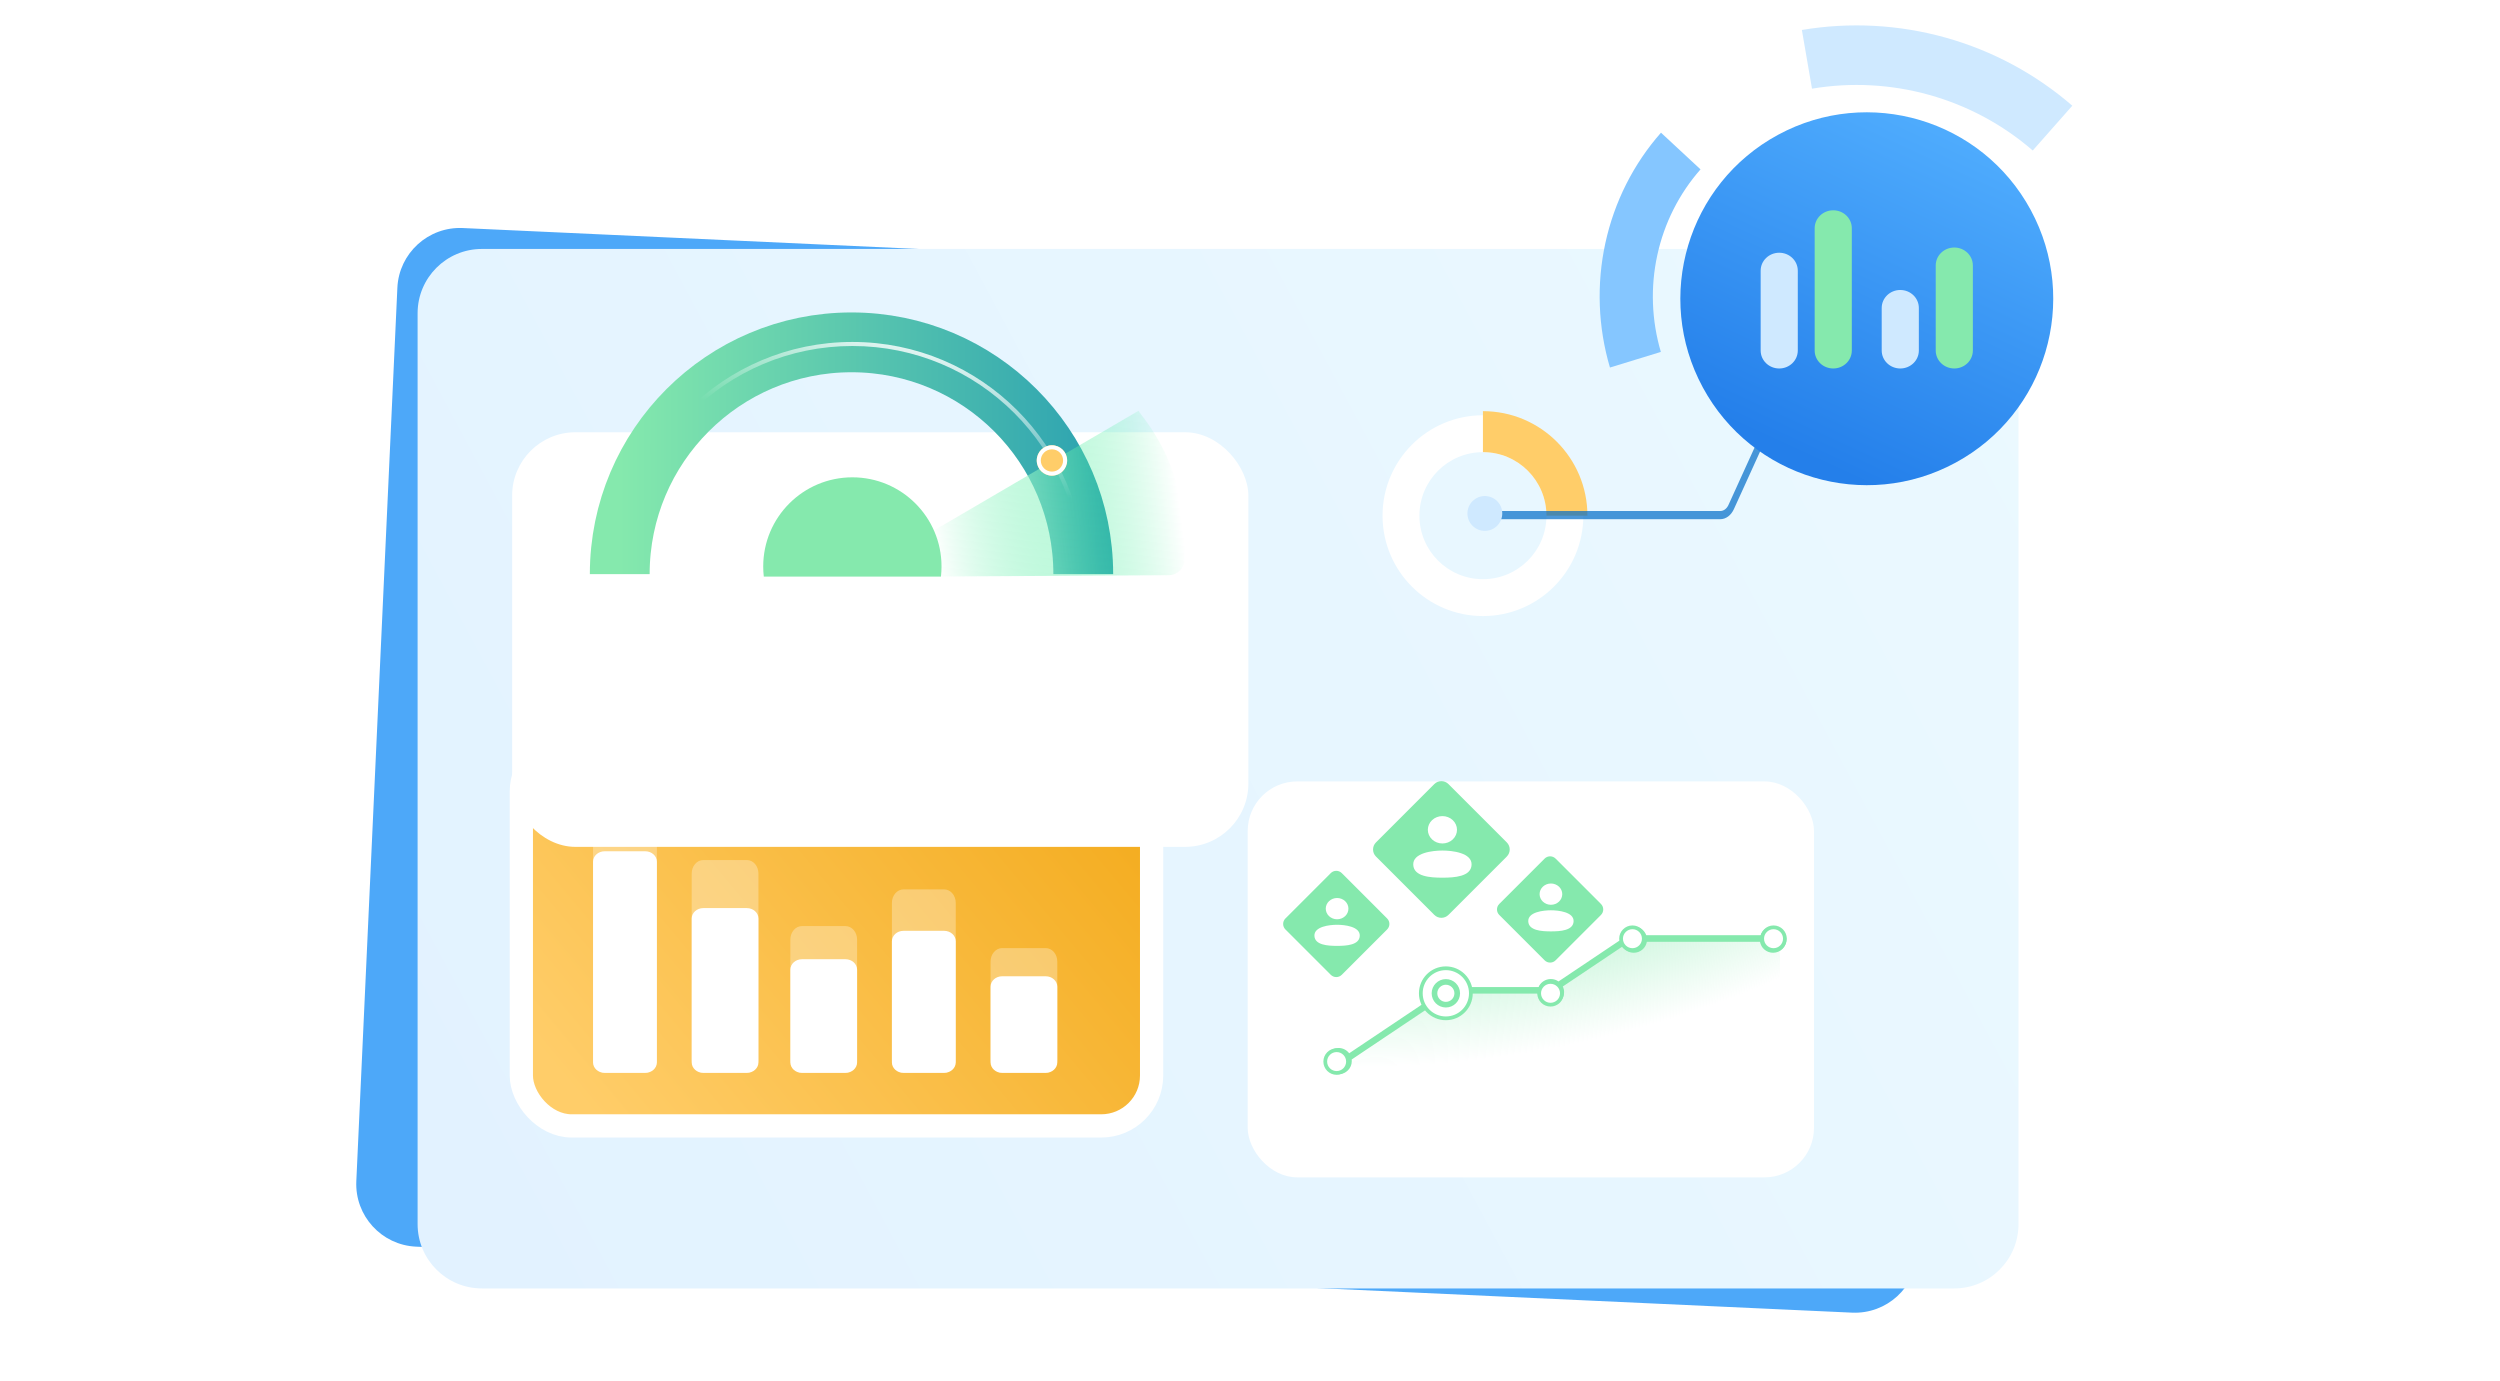 <svg width="543" height="300" viewBox="0 0 543 300" fill="none" xmlns="http://www.w3.org/2000/svg">
<g clip-path="url(#clip0_251_133626)">
<path d="M416.484 272.131C416.139 279.642 409.771 285.451 402.26 285.106L90.367 270.773C82.856 270.428 77.047 264.06 77.392 256.549L86.309 62.505C86.654 54.994 93.022 49.185 100.533 49.53L412.426 63.862C419.937 64.207 425.746 70.576 425.401 78.087L416.484 272.131Z" fill="#4DA8F9"/>
<g filter="url(#filter0_d_251_133626)">
<path d="M438.42 252.157C438.42 259.872 432.166 266.126 424.451 266.126L104.672 266.126C96.957 266.126 90.703 259.872 90.703 252.157L90.703 54.317C90.703 46.602 96.957 40.348 104.672 40.348L424.451 40.348C432.166 40.348 438.42 46.602 438.42 54.317L438.42 252.157Z" fill="url(#paint0_linear_251_133626)"/>
</g>
<path fill-rule="evenodd" clip-rule="evenodd" d="M322.094 125.799C329.713 125.799 335.89 119.622 335.89 112.003C335.89 104.383 329.713 98.207 322.094 98.207C314.475 98.207 308.298 104.383 308.298 112.003C308.298 119.622 314.475 125.799 322.094 125.799ZM322.094 90.196C310.051 90.196 300.288 99.959 300.288 112.003C300.288 124.046 310.051 133.809 322.094 133.809C334.137 133.809 343.9 124.046 343.9 112.003C343.9 99.959 334.137 90.196 322.094 90.196Z" fill="white"/>
<path fill-rule="evenodd" clip-rule="evenodd" d="M335.888 111.998C335.888 104.379 329.712 98.202 322.093 98.202V89.302C334.627 89.302 344.789 99.463 344.789 111.998H335.888Z" fill="#FFCD69"/>
<path fill-rule="evenodd" clip-rule="evenodd" d="M373.648 110.992C374.376 110.992 375.051 110.493 375.421 109.679L388.68 80.524C388.872 80.101 389.293 79.96 389.619 80.209C389.946 80.459 390.054 81.003 389.862 81.426L376.602 110.582C375.986 111.937 374.862 112.77 373.648 112.77L323.6 112.769C323.221 112.769 322.914 112.371 322.914 111.881C322.914 111.39 323.221 110.992 323.6 110.992L373.648 110.992Z" fill="#016BC8" fill-opacity="0.7"/>
<path d="M318.725 111.523C318.725 109.434 320.418 107.74 322.507 107.74C324.597 107.74 326.29 109.434 326.29 111.523C326.29 113.612 324.597 115.306 322.507 115.306C320.418 115.306 318.725 113.612 318.725 111.523Z" fill="#CFE9FF"/>
<path d="M369.856 84.154C359.216 64.486 366.534 39.916 386.202 29.276C405.87 18.635 430.44 25.953 441.081 45.621C451.721 65.289 444.403 89.859 424.735 100.5C405.067 111.141 380.497 103.822 369.856 84.154Z" fill="url(#paint1_linear_251_133626)"/>
<path d="M398.18 80.035C395.952 80.035 394.146 78.29 394.146 76.137L394.146 49.574C394.146 47.421 395.952 45.676 398.18 45.676C400.408 45.676 402.214 47.421 402.214 49.574L402.214 76.137C402.214 78.29 400.408 80.035 398.18 80.035Z" fill="#85E9AD"/>
<path d="M424.472 80.035C422.245 80.035 420.439 78.29 420.439 76.137V57.658C420.439 55.505 422.245 53.76 424.472 53.76C426.7 53.76 428.506 55.505 428.506 57.658V76.137C428.506 78.29 426.7 80.035 424.472 80.035Z" fill="#85E9AD"/>
<path d="M386.448 80.035C384.22 80.035 382.414 78.288 382.414 76.134L382.414 58.795C382.414 56.641 384.22 54.894 386.448 54.894C388.676 54.894 390.481 56.641 390.481 58.795V76.134C390.481 78.288 388.676 80.035 386.448 80.035Z" fill="#CFE9FF"/>
<path d="M412.74 80.035C410.512 80.035 408.706 78.288 408.706 76.134V66.887C408.706 64.732 410.512 62.985 412.74 62.985C414.968 62.985 416.774 64.732 416.774 66.887V76.134C416.774 78.288 414.968 80.035 412.74 80.035Z" fill="#CFE9FF"/>
<path d="M450.105 22.961C442.156 16.072 432.761 11.021 422.601 8.175C412.44 5.329 401.77 4.76 391.366 6.509L393.565 19.261C402.058 17.833 410.768 18.298 419.061 20.621C427.355 22.944 435.025 27.067 441.513 32.691L450.105 22.961Z" fill="#CFE9FF"/>
<path d="M360.767 28.817C354.788 35.6 350.627 43.861 348.684 52.798C346.742 61.735 347.085 71.046 349.681 79.828L360.737 76.436C358.72 69.61 358.453 62.373 359.963 55.427C361.472 48.481 364.707 42.061 369.353 36.789L360.767 28.817Z" fill="#85C6FF"/>
<rect x="250.129" y="244.549" width="136.895" height="83.546" rx="10.941" transform="rotate(180 250.129 244.549)" fill="url(#paint2_linear_251_133626)" stroke="white" stroke-width="5.05"/>
<path d="M229.645 208.854C229.645 207.238 228.516 205.928 227.124 205.928H217.67C216.278 205.928 215.15 207.238 215.15 208.854V230.101C215.15 231.716 216.278 233.026 217.67 233.026H227.124C228.516 233.026 229.645 231.716 229.645 230.101V208.854Z" fill="white" fill-opacity="0.3"/>
<path d="M207.587 196.102C207.587 194.486 206.458 193.176 205.066 193.176H196.243C194.851 193.176 193.722 194.486 193.722 196.102V230.1C193.722 231.716 194.851 233.026 196.243 233.026H205.066C206.458 233.026 207.587 231.716 207.587 230.1V196.102Z" fill="white" fill-opacity="0.3"/>
<path d="M186.16 204.072C186.16 202.456 185.031 201.146 183.639 201.146H174.186C172.793 201.146 171.665 202.456 171.665 204.072V230.1C171.665 231.716 172.793 233.026 174.186 233.026H183.639C185.031 233.026 186.16 231.716 186.16 230.101V204.072Z" fill="white" fill-opacity="0.3"/>
<path d="M164.732 189.726C164.732 188.11 163.604 186.8 162.212 186.8H152.758C151.366 186.8 150.238 188.11 150.238 189.726V230.101C150.238 231.716 151.366 233.026 152.758 233.026H162.212C163.604 233.026 164.732 231.716 164.732 230.101V189.726Z" fill="white" fill-opacity="0.3"/>
<path d="M142.675 173.786C142.675 172.17 141.546 170.86 140.154 170.86H131.331C129.939 170.86 128.81 172.17 128.81 173.786V230.1C128.81 231.716 129.939 233.026 131.331 233.026H140.154C141.546 233.026 142.675 231.716 142.675 230.1V173.786Z" fill="white" fill-opacity="0.3"/>
<path d="M229.645 214.311C229.645 213.06 228.516 212.046 227.124 212.046H217.67C216.278 212.046 215.15 213.06 215.15 214.311V230.76C215.15 232.011 216.278 233.025 217.67 233.025H227.124C228.516 233.025 229.645 232.011 229.645 230.76V214.311Z" fill="white"/>
<path d="M207.587 204.439C207.587 203.188 206.458 202.174 205.066 202.174H196.243C194.851 202.174 193.722 203.188 193.722 204.439V230.76C193.722 232.011 194.851 233.025 196.243 233.025H205.066C206.458 233.025 207.587 232.011 207.587 230.76V204.439Z" fill="white"/>
<path d="M186.16 210.609C186.16 209.358 185.031 208.344 183.639 208.344H174.186C172.793 208.344 171.665 209.358 171.665 210.609V230.76C171.665 232.011 172.793 233.025 174.186 233.025H183.639C185.031 233.025 186.16 232.011 186.16 230.76V210.609Z" fill="white"/>
<path d="M164.732 199.502C164.732 198.252 163.604 197.238 162.212 197.238H152.758C151.366 197.238 150.238 198.252 150.238 199.502V230.76C150.238 232.011 151.366 233.025 152.758 233.025H162.212C163.604 233.025 164.732 232.011 164.732 230.76V199.502Z" fill="white"/>
<path d="M142.675 187.162C142.675 185.911 141.546 184.897 140.154 184.897H131.331C129.939 184.897 128.81 185.911 128.81 187.162V230.76C128.81 232.011 129.939 233.025 131.331 233.025H140.154C141.546 233.025 142.675 232.011 142.675 230.76V187.162Z" fill="white"/>
<g filter="url(#filter1_ddd_251_133626)">
<rect x="111.236" y="54.494" width="159.912" height="90.056" rx="13.762" fill="white"/>
</g>
<path d="M235.284 124.695C235.284 96.895 212.747 74.358 184.947 74.358C157.146 74.358 134.609 96.895 134.609 124.695" stroke="url(#paint3_linear_251_133626)" stroke-width="12.99"/>
<path d="M185.574 125.324L247.261 89.236L248.522 90.912C254.226 98.491 257.309 107.711 257.309 117.186V121.432C257.309 123.358 255.749 124.923 253.817 124.934L185.574 125.324Z" fill="url(#paint4_linear_251_133626)"/>
<path fill-rule="evenodd" clip-rule="evenodd" d="M185.134 75.152C212.599 75.152 234.864 97.417 234.864 124.882H235.744C235.744 96.931 213.085 74.272 185.134 74.272C157.183 74.272 134.523 96.931 134.523 124.882H135.404C135.404 97.417 157.669 75.152 185.134 75.152Z" fill="url(#paint5_linear_251_133626)"/>
<path d="M231.783 100.015C231.783 101.837 230.305 103.315 228.482 103.315C226.659 103.315 225.182 101.837 225.182 100.015C225.182 98.192 226.659 96.714 228.482 96.714C230.305 96.714 231.783 98.192 231.783 100.015Z" fill="#FFCD69"/>
<path fill-rule="evenodd" clip-rule="evenodd" d="M228.482 102.435C229.819 102.435 230.903 101.351 230.903 100.015C230.903 98.678 229.819 97.594 228.482 97.594C227.146 97.594 226.062 98.678 226.062 100.015C226.062 101.351 227.146 102.435 228.482 102.435ZM228.482 103.315C230.305 103.315 231.783 101.837 231.783 100.015C231.783 98.192 230.305 96.714 228.482 96.714C226.659 96.714 225.182 98.192 225.182 100.015C225.182 101.837 226.659 103.315 228.482 103.315Z" fill="white"/>
<path fill-rule="evenodd" clip-rule="evenodd" d="M204.375 125.242C204.457 124.519 204.499 123.784 204.499 123.039C204.499 112.344 195.83 103.675 185.135 103.675C174.441 103.675 165.771 112.344 165.771 123.039C165.771 123.784 165.814 124.519 165.895 125.242H204.375Z" fill="#85E9AD"/>
<g filter="url(#filter2_dd_251_133626)">
<rect x="271" y="159" width="123" height="86" rx="10.755" fill="white"/>
</g>
<path d="M315.196 215.456L292.424 231.068C292.032 231.337 291.797 231.785 291.797 232.264V235.832C291.797 236.63 292.436 237.276 293.224 237.276L385.184 237.276C385.972 237.276 386.611 236.63 386.611 235.832C386.611 215.769 386.611 217.726 386.611 203.556C386.375 203.718 386.108 203.805 385.823 203.805H354.601C354.316 203.805 354.044 203.891 353.808 204.053L337.9 214.959C337.664 215.121 337.385 215.208 337.1 215.208H315.996C315.711 215.208 315.432 215.294 315.196 215.456Z" fill="url(#paint6_radial_251_133626)"/>
<path fill-rule="evenodd" clip-rule="evenodd" d="M387.928 203.459C387.928 203.459 387.998 203.871 387.998 204.087C387.998 205.662 386.707 206.939 385.116 206.939C383.686 206.939 382.499 205.908 382.273 204.557H357.696C357.47 205.908 356.283 206.939 354.853 206.939C353.816 206.939 352.906 206.396 352.399 205.582C352.358 205.608 352.318 205.634 352.278 205.661L339.441 214.266C339.621 214.638 339.722 215.055 339.722 215.496C339.722 217.071 338.432 218.348 336.84 218.348C335.357 218.348 334.136 217.24 333.976 215.814H316.928C316.834 215.814 316.74 215.816 316.647 215.82C316.484 217.243 315.264 218.348 313.783 218.348C313.125 218.348 312.518 218.13 312.033 217.762L293.587 230.127C293.601 230.239 293.608 230.354 293.608 230.47C293.608 232.046 292.318 233.323 290.726 233.323C289.134 233.323 287.844 232.046 287.844 230.47C287.844 228.895 289.134 227.618 290.726 227.618C291.674 227.618 292.515 228.071 293.041 228.771L311.141 216.638C310.987 216.288 310.901 215.902 310.901 215.496C310.901 213.921 312.191 212.643 313.783 212.643C314.983 212.643 316.013 213.37 316.446 214.403C316.606 214.393 316.767 214.388 316.928 214.388H334.183C334.62 213.363 335.645 212.643 336.84 212.643C337.461 212.643 338.037 212.838 338.508 213.169L351.47 204.48C351.634 204.37 351.802 204.267 351.972 204.17C351.972 204.142 351.971 204.115 351.971 204.087C351.971 202.511 353.262 201.234 354.853 201.234C356.106 201.234 357.173 202.026 357.57 203.131H382.399C382.796 202.026 383.863 201.234 385.116 201.234C385.971 201.234 387.267 202.188 387.267 202.188L387.928 203.459ZM385.816 202.84C385.609 202.726 385.37 202.661 385.116 202.661C384.692 202.661 384.312 202.841 384.048 203.129C384.652 203.114 385.246 203.016 385.816 202.84ZM383.755 204.557C383.951 205.114 384.486 205.513 385.116 205.513C385.908 205.513 386.55 204.88 386.557 204.098C385.706 204.4 384.806 204.557 383.89 204.557H383.755ZM355.923 203.131C355.659 202.842 355.278 202.661 354.853 202.661C354.273 202.661 353.772 203 353.544 203.49C354.307 203.253 355.105 203.131 355.914 203.131H355.923ZM353.701 204.943C353.963 205.289 354.382 205.513 354.853 205.513C355.483 205.513 356.018 205.114 356.214 204.557H355.914C355.155 204.557 354.406 204.689 353.701 204.943ZM336.696 214.077C336.525 214.094 336.362 214.14 336.214 214.211C336.376 214.172 336.537 214.127 336.696 214.077ZM335.428 215.781C335.561 216.432 336.143 216.922 336.84 216.922C337.636 216.922 338.281 216.283 338.281 215.496C338.281 215.325 338.251 215.162 338.195 215.01C337.329 215.432 336.391 215.693 335.428 215.781ZM314.936 214.64C314.673 214.294 314.254 214.07 313.783 214.07C312.987 214.07 312.342 214.708 312.342 215.496C312.342 215.603 312.354 215.708 312.377 215.809L312.483 215.738C313.236 215.233 314.066 214.864 314.936 214.64ZM313.375 216.864C313.504 216.902 313.641 216.922 313.783 216.922C314.371 216.922 314.876 216.574 315.1 216.075C314.492 216.251 313.91 216.517 313.375 216.864ZM291.845 229.572C291.581 229.25 291.178 229.044 290.726 229.044C289.93 229.044 289.285 229.683 289.285 230.47C289.285 231.253 289.923 231.889 290.713 231.896C290.486 231.892 290.266 231.783 290.129 231.583C289.906 231.257 289.992 230.814 290.322 230.593L291.845 229.572ZM290.742 231.896C291.251 231.891 291.697 231.624 291.949 231.225L291.13 231.774C291.011 231.854 290.876 231.893 290.742 231.896Z" fill="#85E9AD"/>
<circle cx="314.038" cy="215.745" r="5.437" fill="white" stroke="#85E9AD" stroke-width="0.816"/>
<circle cx="314.04" cy="215.745" r="2.471" fill="white" stroke="#85E9AD" stroke-width="1.224"/>
<circle cx="336.774" cy="215.745" r="2.471" fill="white" stroke="#85E9AD" stroke-width="0.816"/>
<circle cx="354.567" cy="203.883" r="2.471" fill="white" stroke="#85E9AD" stroke-width="0.816"/>
<circle cx="385.211" cy="203.883" r="2.471" fill="white" stroke="#85E9AD" stroke-width="0.816"/>
<circle cx="290.315" cy="230.573" r="2.471" fill="white" stroke="#85E9AD" stroke-width="0.816"/>
<path d="M289.044 211.728C289.704 212.387 290.773 212.387 291.432 211.728L301.283 201.877C301.943 201.217 301.943 200.148 301.283 199.489L291.432 189.638C290.773 188.978 289.704 188.978 289.044 189.638L279.193 199.489C278.534 200.148 278.534 201.217 279.193 201.877L289.044 211.728Z" fill="#85E9AD"/>
<path d="M290.416 205.445C288.364 205.445 285.577 205.263 285.492 203.269C285.405 201.236 288.775 200.862 290.416 200.862C292.057 200.862 295.427 201.236 295.34 203.269C295.255 205.263 292.468 205.445 290.416 205.445ZM290.416 195.046C291.069 195.046 291.695 195.29 292.157 195.723C292.619 196.157 292.878 196.744 292.878 197.357C292.878 197.97 292.619 198.558 292.157 198.991C291.695 199.425 291.069 199.668 290.416 199.668C289.763 199.668 289.137 199.425 288.675 198.991C288.213 198.558 287.954 197.97 287.954 197.357C287.954 196.744 288.213 196.157 288.675 195.723C289.137 195.29 289.763 195.046 290.416 195.046Z" fill="white"/>
<path d="M311.532 198.715C312.381 199.563 313.756 199.563 314.604 198.715L327.276 186.044C328.124 185.195 328.124 183.82 327.276 182.972L314.604 170.301C313.756 169.452 312.381 169.452 311.532 170.301L298.861 182.972C298.013 183.82 298.013 185.195 298.861 186.044L311.532 198.715Z" fill="#85E9AD"/>
<path d="M313.293 190.633C310.654 190.633 307.069 190.398 306.959 187.834C306.847 185.219 311.182 184.738 313.293 184.738C315.404 184.738 319.739 185.219 319.627 187.834C319.517 190.398 315.932 190.633 313.293 190.633ZM313.293 177.257C314.133 177.257 314.939 177.57 315.532 178.128C316.126 178.685 316.46 179.441 316.46 180.23C316.46 181.018 316.126 181.774 315.532 182.332C314.939 182.889 314.133 183.202 313.293 183.202C312.453 183.202 311.648 182.889 311.054 182.332C310.46 181.774 310.126 181.018 310.126 180.23C310.126 179.441 310.46 178.685 311.054 178.128C311.648 177.57 312.453 177.257 313.293 177.257Z" fill="white"/>
<path d="M335.49 208.579C336.149 209.239 337.218 209.239 337.878 208.579L347.729 198.728C348.388 198.069 348.388 197 347.729 196.34L337.878 186.489C337.218 185.83 336.149 185.83 335.49 186.489L325.639 196.34C324.979 197 324.979 198.069 325.639 198.728L335.49 208.579Z" fill="#85E9AD"/>
<path d="M336.861 202.297C334.81 202.297 332.022 202.114 331.937 200.121C331.85 198.087 335.22 197.714 336.861 197.714C338.503 197.714 341.872 198.087 341.785 200.121C341.7 202.114 338.913 202.297 336.861 202.297ZM336.861 191.898C337.514 191.898 338.141 192.141 338.602 192.575C339.064 193.008 339.323 193.596 339.323 194.209C339.323 194.822 339.064 195.409 338.602 195.843C338.141 196.276 337.514 196.52 336.861 196.52C336.208 196.52 335.582 196.276 335.12 195.843C334.659 195.409 334.399 194.822 334.399 194.209C334.399 193.596 334.659 193.008 335.12 192.575C335.582 192.141 336.208 191.898 336.861 191.898Z" fill="white"/>
</g>
<defs>
<filter id="filter0_d_251_133626" x="66.452" y="29.821" width="396.219" height="274.28" filterUnits="userSpaceOnUse" color-interpolation-filters="sRGB">
<feFlood flood-opacity="0" result="BackgroundImageFix"/>
<feColorMatrix in="SourceAlpha" type="matrix" values="0 0 0 0 0 0 0 0 0 0 0 0 0 0 0 0 0 0 127 0" result="hardAlpha"/>
<feOffset dy="13.723"/>
<feGaussianBlur stdDeviation="12.126"/>
<feColorMatrix type="matrix" values="0 0 0 0 0.055 0 0 0 0 0.243 0 0 0 0 0.384 0 0 0 0.02 0"/>
<feBlend mode="normal" in2="BackgroundImageFix" result="effect1_dropShadow_251_133626"/>
<feBlend mode="normal" in="SourceGraphic" in2="effect1_dropShadow_251_133626" result="shape"/>
</filter>
<filter id="filter1_ddd_251_133626" x="65.878" y="34.803" width="250.63" height="180.773" filterUnits="userSpaceOnUse" color-interpolation-filters="sRGB">
<feFlood flood-opacity="0" result="BackgroundImageFix"/>
<feColorMatrix in="SourceAlpha" type="matrix" values="0 0 0 0 0 0 0 0 0 0 0 0 0 0 0 0 0 0 127 0" result="hardAlpha"/>
<feOffset dy="13.723"/>
<feGaussianBlur stdDeviation="12.126"/>
<feColorMatrix type="matrix" values="0 0 0 0 0.055 0 0 0 0 0.243 0 0 0 0 0.384 0 0 0 0.02 0"/>
<feBlend mode="normal" in2="BackgroundImageFix" result="effect1_dropShadow_251_133626"/>
<feColorMatrix in="SourceAlpha" type="matrix" values="0 0 0 0 0 0 0 0 0 0 0 0 0 0 0 0 0 0 127 0" result="hardAlpha"/>
<feOffset dy="25.668"/>
<feGaussianBlur stdDeviation="22.679"/>
<feColorMatrix type="matrix" values="0 0 0 0 0.055 0 0 0 0 0.243 0 0 0 0 0.384 0 0 0 0.066 0"/>
<feBlend mode="normal" in2="effect1_dropShadow_251_133626" result="effect2_dropShadow_251_133626"/>
<feColorMatrix in="SourceAlpha" type="matrix" values="0 0 0 0 0 0 0 0 0 0 0 0 0 0 0 0 0 0 127 0" result="hardAlpha"/>
<feOffset/>
<feGaussianBlur stdDeviation="9.679"/>
<feComposite in2="hardAlpha" operator="out"/>
<feColorMatrix type="matrix" values="0 0 0 0 0.055 0 0 0 0 0.243 0 0 0 0 0.384 0 0 0 0.04 0"/>
<feBlend mode="normal" in2="effect2_dropShadow_251_133626" result="effect3_dropShadow_251_133626"/>
<feBlend mode="normal" in="SourceGraphic" in2="effect3_dropShadow_251_133626" result="shape"/>
</filter>
<filter id="filter2_dd_251_133626" x="252.048" y="143.872" width="160.905" height="130.806" filterUnits="userSpaceOnUse" color-interpolation-filters="sRGB">
<feFlood flood-opacity="0" result="BackgroundImageFix"/>
<feColorMatrix in="SourceAlpha" type="matrix" values="0 0 0 0 0 0 0 0 0 0 0 0 0 0 0 0 0 0 127 0" result="hardAlpha"/>
<feOffset dy="10.725"/>
<feGaussianBlur stdDeviation="9.476"/>
<feColorMatrix type="matrix" values="0 0 0 0 0.055 0 0 0 0 0.243 0 0 0 0 0.384 0 0 0 0.02 0"/>
<feBlend mode="normal" in2="BackgroundImageFix" result="effect1_dropShadow_251_133626"/>
<feColorMatrix in="SourceAlpha" type="matrix" values="0 0 0 0 0 0 0 0 0 0 0 0 0 0 0 0 0 0 127 0" result="hardAlpha"/>
<feOffset/>
<feGaussianBlur stdDeviation="7.564"/>
<feComposite in2="hardAlpha" operator="out"/>
<feColorMatrix type="matrix" values="0 0 0 0 0.055 0 0 0 0 0.243 0 0 0 0 0.384 0 0 0 0.04 0"/>
<feBlend mode="normal" in2="effect1_dropShadow_251_133626" result="effect2_dropShadow_251_133626"/>
<feBlend mode="normal" in="SourceGraphic" in2="effect2_dropShadow_251_133626" result="shape"/>
</filter>
<linearGradient id="paint0_linear_251_133626" x1="99.135" y1="261.109" x2="454.622" y2="70.577" gradientUnits="userSpaceOnUse">
<stop stop-color="#E2F2FF"/>
<stop offset="1" stop-color="#EBF9FF"/>
</linearGradient>
<linearGradient id="paint1_linear_251_133626" x1="437.381" y1="36.115" x2="405.468" y2="105.385" gradientUnits="userSpaceOnUse">
<stop stop-color="#4EABFD"/>
<stop offset="1" stop-color="#247FEA"/>
</linearGradient>
<linearGradient id="paint2_linear_251_133626" x1="382.098" y1="259.919" x2="273.072" y2="351.049" gradientUnits="userSpaceOnUse">
<stop stop-color="#FFCD69"/>
<stop offset="1" stop-color="#F3AA1A"/>
</linearGradient>
<linearGradient id="paint3_linear_251_133626" x1="238.531" y1="125.236" x2="134.609" y2="125.236" gradientUnits="userSpaceOnUse">
<stop stop-color="#2DA3B0"/>
<stop offset="1" stop-color="#85E9AD"/>
</linearGradient>
<linearGradient id="paint4_linear_251_133626" x1="203.805" y1="125.152" x2="257.303" y2="118.017" gradientUnits="userSpaceOnUse">
<stop stop-color="white"/>
<stop offset="1" stop-color="#00E674" stop-opacity="0"/>
</linearGradient>
<linearGradient id="paint5_linear_251_133626" x1="211.099" y1="74.712" x2="197.676" y2="124.882" gradientUnits="userSpaceOnUse">
<stop stop-color="white"/>
<stop offset="0.518" stop-color="white" stop-opacity="0"/>
</linearGradient>
<radialGradient id="paint6_radial_251_133626" cx="0" cy="0" r="1" gradientUnits="userSpaceOnUse" gradientTransform="translate(339.252 173.353) rotate(75.466) scale(52.606 112.904)">
<stop stop-color="#85E9AD"/>
<stop offset="1" stop-color="#85E9AD" stop-opacity="0"/>
</radialGradient>
<clipPath id="clip0_251_133626">
<rect width="543" height="300" fill="white"/>
</clipPath>
</defs>
</svg>
